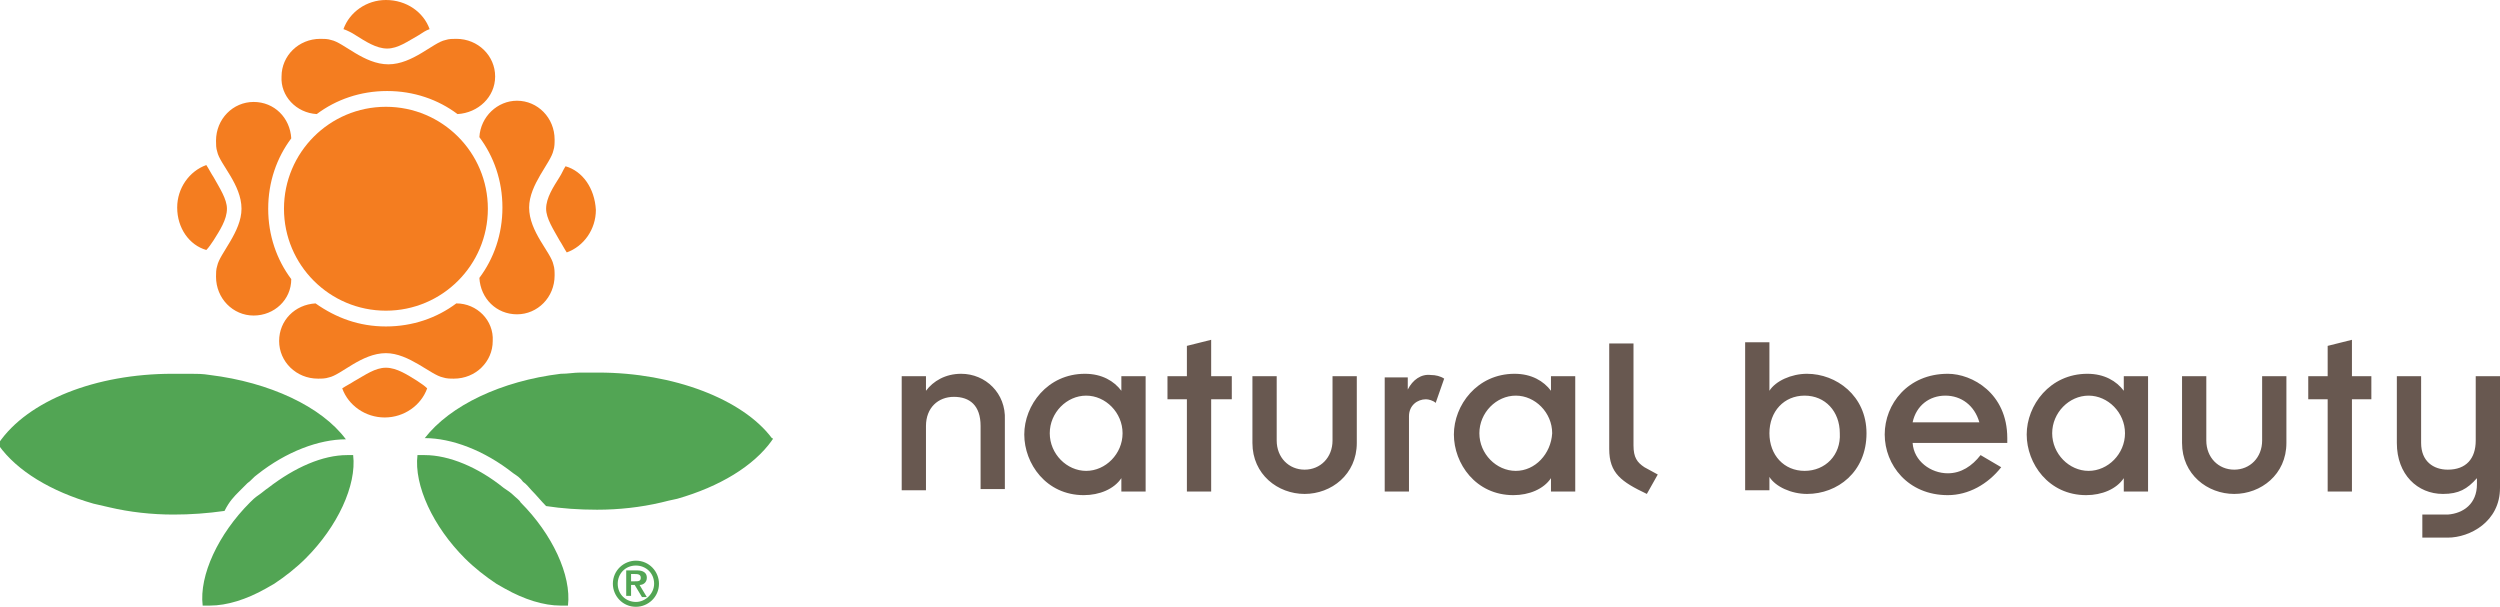 <svg xmlns="http://www.w3.org/2000/svg" viewBox="0 0 206 50"><g fill="#F47D20"><path d="M34.4 31.4c-.8-.5-1.7-1.1-2.6-1.1s-1.7.6-2.6 1.1c-.3.2-.7.4-1 .6.5 1.4 1.9 2.4 3.5 2.4s3-1 3.5-2.4c-.2-.2-.5-.4-.8-.6zM17.6 19.8c.5-.8 1.1-1.7 1.1-2.6 0-.8-.6-1.7-1.1-2.6-.2-.3-.4-.7-.6-1-1.4.5-2.4 1.9-2.4 3.5 0 1.7 1 3.1 2.4 3.5.2-.2.4-.5.6-.8zM46.6 13.7c-.2.3-.3.6-.5.9-.5.8-1.1 1.7-1.1 2.6 0 .8.6 1.7 1.1 2.6.2.3.4.7.6 1 1.4-.5 2.4-1.9 2.4-3.5-.1-1.8-1.1-3.2-2.5-3.6zM29.3 2.9c.8.5 1.7 1.1 2.6 1.1s1.7-.6 2.6-1.1c.3-.2.6-.4.9-.5C34.9 1 33.5 0 31.8 0c-1.6 0-3 1-3.5 2.4.3.1.7.3 1 .5z"/><path d="M37.6 25c-1.6 1.2-3.6 1.9-5.8 1.9-2.2 0-4.1-.7-5.8-1.9-1.7.1-3 1.4-3 3.1 0 1.7 1.4 3.1 3.2 3.1.3 0 .6 0 .9-.1 1-.2 2.7-2 4.7-2 1.9 0 3.7 1.8 4.7 2 .3.1.6.1.9.1 1.8 0 3.2-1.4 3.2-3.1.1-1.7-1.3-3.1-3-3.1zM26.1 9.4c1.6-1.2 3.6-1.9 5.8-1.9 2.2 0 4.2.7 5.8 1.9 1.7-.1 3.1-1.4 3.1-3.1 0-1.7-1.4-3.1-3.2-3.1-.3 0-.6 0-.9.1-1 .2-2.7 2-4.7 2s-3.7-1.8-4.7-2c-.3-.1-.6-.1-.9-.1-1.8 0-3.2 1.4-3.2 3.1-.1 1.6 1.2 3 2.9 3.1zM24 23c-1.2-1.6-1.9-3.6-1.9-5.8 0-2.2.7-4.2 1.9-5.8-.1-1.7-1.4-3-3.1-3-1.7 0-3.1 1.4-3.1 3.2 0 .3 0 .6.1.9.2 1 2 2.7 2 4.7 0 1.9-1.8 3.7-2 4.7-.1.3-.1.6-.1.9 0 1.8 1.4 3.2 3.1 3.2 1.7 0 3.1-1.3 3.1-3zM43.6 17.1c0-1.9 1.8-3.7 2-4.7.1-.3.1-.6.1-.9 0-1.8-1.4-3.2-3.1-3.2-1.6 0-3 1.3-3.1 3 1.2 1.6 1.9 3.6 1.9 5.8 0 2.2-.7 4.2-1.9 5.8.1 1.7 1.4 3 3.1 3 1.7 0 3.1-1.4 3.1-3.2 0-.3 0-.6-.1-.9-.2-1-2-2.7-2-4.7z"/><circle cx="31.8" cy="17.2" r="8.4"/></g><g fill="#52A554"><path d="M49.3 30.7h-1.5c-.5 0-1 .1-1.6.1-4.9.6-9.1 2.6-11.2 5.3 2.2 0 4.9 1 7.3 2.9.3.2.6.4.8.7.3.2.5.5.7.7.4.4.8.9 1.2 1.3 1.3.2 2.7.3 4.2.3 1.8 0 3.6-.2 5.3-.6.4-.1.8-.2 1.3-.3 3.5-1 6.3-2.7 7.8-4.8 0 0 0-.1.1-.1 0 0 0-.1-.1-.1-2.4-3.2-8.1-5.4-14.3-5.4zM42.3 40.8c-.2-.2-.5-.4-.8-.6-2.1-1.7-4.5-2.7-6.5-2.7h-.6c-.3 2.5 1.3 5.9 3.9 8.5.8.8 1.7 1.5 2.6 2.1.2.1.5.3.7.4 1.6.9 3.2 1.4 4.6 1.4h.6c.3-2.5-1.3-5.9-3.9-8.5-.1-.2-.4-.4-.6-.6z"/><g><path d="M19.7 40.5l.7-.7c.3-.2.5-.5.8-.7 2.4-1.9 5.1-2.9 7.3-2.9-2-2.7-6.3-4.7-11.2-5.3-.6-.1-1.1-.1-1.6-.1h-1.5C7.9 30.8 2.3 33-.1 36.5c0 0 0 .1-.1.1 0 0 0 .1.1.1 1.5 2.1 4.3 3.8 7.8 4.8.4.1.9.2 1.3.3 1.7.4 3.5.6 5.3.6 1.4 0 2.8-.1 4.2-.3.4-.8.8-1.2 1.2-1.6zM28.6 37.5c-2 0-4.3 1-6.5 2.7-.3.2-.5.4-.8.6-.3.2-.5.4-.7.6-2.6 2.6-4.2 6-3.9 8.5h.6c1.4 0 3-.5 4.6-1.4.2-.1.5-.3.7-.4.9-.6 1.8-1.3 2.6-2.1 2.6-2.6 4.2-6 3.9-8.5h-.5z"/></g></g><path fill="#52A554" d="M52.4 46.2c1.1 0 1.9.9 1.9 1.9 0 1.1-.9 1.9-1.9 1.9-1.1 0-1.9-.9-1.9-1.9 0-1.1.9-1.9 1.9-1.9zm0 3.4c.8 0 1.5-.7 1.5-1.5 0-.9-.7-1.5-1.5-1.5-.9 0-1.5.7-1.5 1.5 0 .9.7 1.5 1.5 1.5zm-.1-1.4H52v.9h-.4V47h.9c.5 0 .8.2.8.6 0 .4-.3.6-.6.6l.6 1h-.4l-.6-1zm0-.3c.3 0 .5 0 .5-.3s-.3-.3-.5-.3H52v.6h.3z"/><g fill="#685850"><path d="M79.2 30.8c-1.3 0-2.3.6-2.9 1.4V31h-2v9.4h2v-5.3c0-1.5 1-2.4 2.3-2.4 1.3 0 2.2.7 2.2 2.4v5.2h2v-5.7c.1-2.2-1.6-3.8-3.6-3.8zM92.4 32.2c-.6-.8-1.6-1.4-3-1.4-3.1 0-5 2.6-5 5s1.8 5 4.9 5c1.3 0 2.5-.5 3.1-1.4v1.1h2V31h-2v1.2zm-2.9 6.6c-1.6 0-3-1.4-3-3.1 0-1.7 1.4-3.1 3-3.1s3 1.4 3 3.1c0 1.7-1.4 3.1-3 3.1zM99.8 28l-2 .5V31h-1.6v1.9h1.6v7.6h2v-7.6h1.7V31h-1.7zM109.8 36.3c0 1.4-1 2.4-2.3 2.4-1.3 0-2.3-1-2.3-2.4V31h-2v5.5c0 2.6 2.1 4.2 4.3 4.2 2.2 0 4.3-1.6 4.3-4.2V31h-2v5.3zM116 32.1v-1h-1.9v9.4h2v-6.2c0-.9.7-1.4 1.4-1.4.2 0 .6.1.8.3l.7-2c-.3-.2-.7-.3-1.1-.3-.8-.1-1.5.4-1.9 1.2zM127.8 32.2c-.6-.8-1.6-1.4-3-1.4-3.1 0-5 2.6-5 5s1.8 5 4.9 5c1.3 0 2.5-.5 3.1-1.4v1.1h2V31h-2v1.2zm-2.9 6.6c-1.6 0-3-1.4-3-3.1 0-1.7 1.4-3.1 3-3.1s3 1.4 3 3.1c-.1 1.7-1.4 3.1-3 3.1zM134.6 36.7v-8.4h-2V37c0 2 1 2.7 3.1 3.7l.9-1.6-1.1-.6c-.6-.4-.9-.8-.9-1.8zM148.9 30.8c-1.3 0-2.6.6-3.1 1.4v-4h-2v12.2h2v-1.1c.5.8 1.8 1.4 3.1 1.4 2.5 0 4.9-1.8 4.9-5 0-3.1-2.5-4.9-4.9-4.9zm-.2 8c-1.7 0-2.9-1.3-2.9-3.1s1.2-3.1 2.9-3.1 2.9 1.3 2.9 3.1c.1 1.8-1.2 3.1-2.9 3.1zM160.5 30.8c-3.3 0-5.2 2.5-5.2 5s1.9 5 5.2 5c1.7 0 3.3-.9 4.4-2.3l-1.7-1c-.7.9-1.6 1.5-2.7 1.5-1.4 0-2.8-1-2.9-2.5h7.8v-.4c0-3.7-2.9-5.3-4.9-5.3zm-2.9 4c.3-1.4 1.4-2.2 2.7-2.2 1.3 0 2.4.8 2.8 2.2h-5.5zM175 32.2c-.6-.8-1.6-1.4-3-1.4-3.1 0-5 2.6-5 5s1.8 5 4.9 5c1.3 0 2.5-.5 3.1-1.4v1.1h2V31h-2v1.2zm-2.9 6.6c-1.6 0-3-1.4-3-3.1 0-1.7 1.4-3.1 3-3.1s3 1.4 3 3.1c0 1.7-1.4 3.1-3 3.1zM186.4 36.3c0 1.4-1 2.4-2.3 2.4-1.3 0-2.3-1-2.3-2.4V31h-2v5.5c0 2.6 2.1 4.2 4.3 4.2 2.2 0 4.3-1.6 4.3-4.2V31h-2v5.3zM193.8 28l-2 .5V31h-1.6v1.9h1.6v7.6h2v-7.6h1.6V31h-1.6zM204 31v5.3c0 1.5-.8 2.4-2.3 2.4-1.2 0-2.2-.7-2.2-2.2V31h-2v5.5c0 2.6 1.7 4.2 3.8 4.2 1.3 0 2-.4 2.8-1.3v.5c0 1.6-1.1 2.4-2.4 2.5h-2.1v1.9h2.1c1.8 0 4.3-1.3 4.3-4.1V31h-2z"/></g></svg>